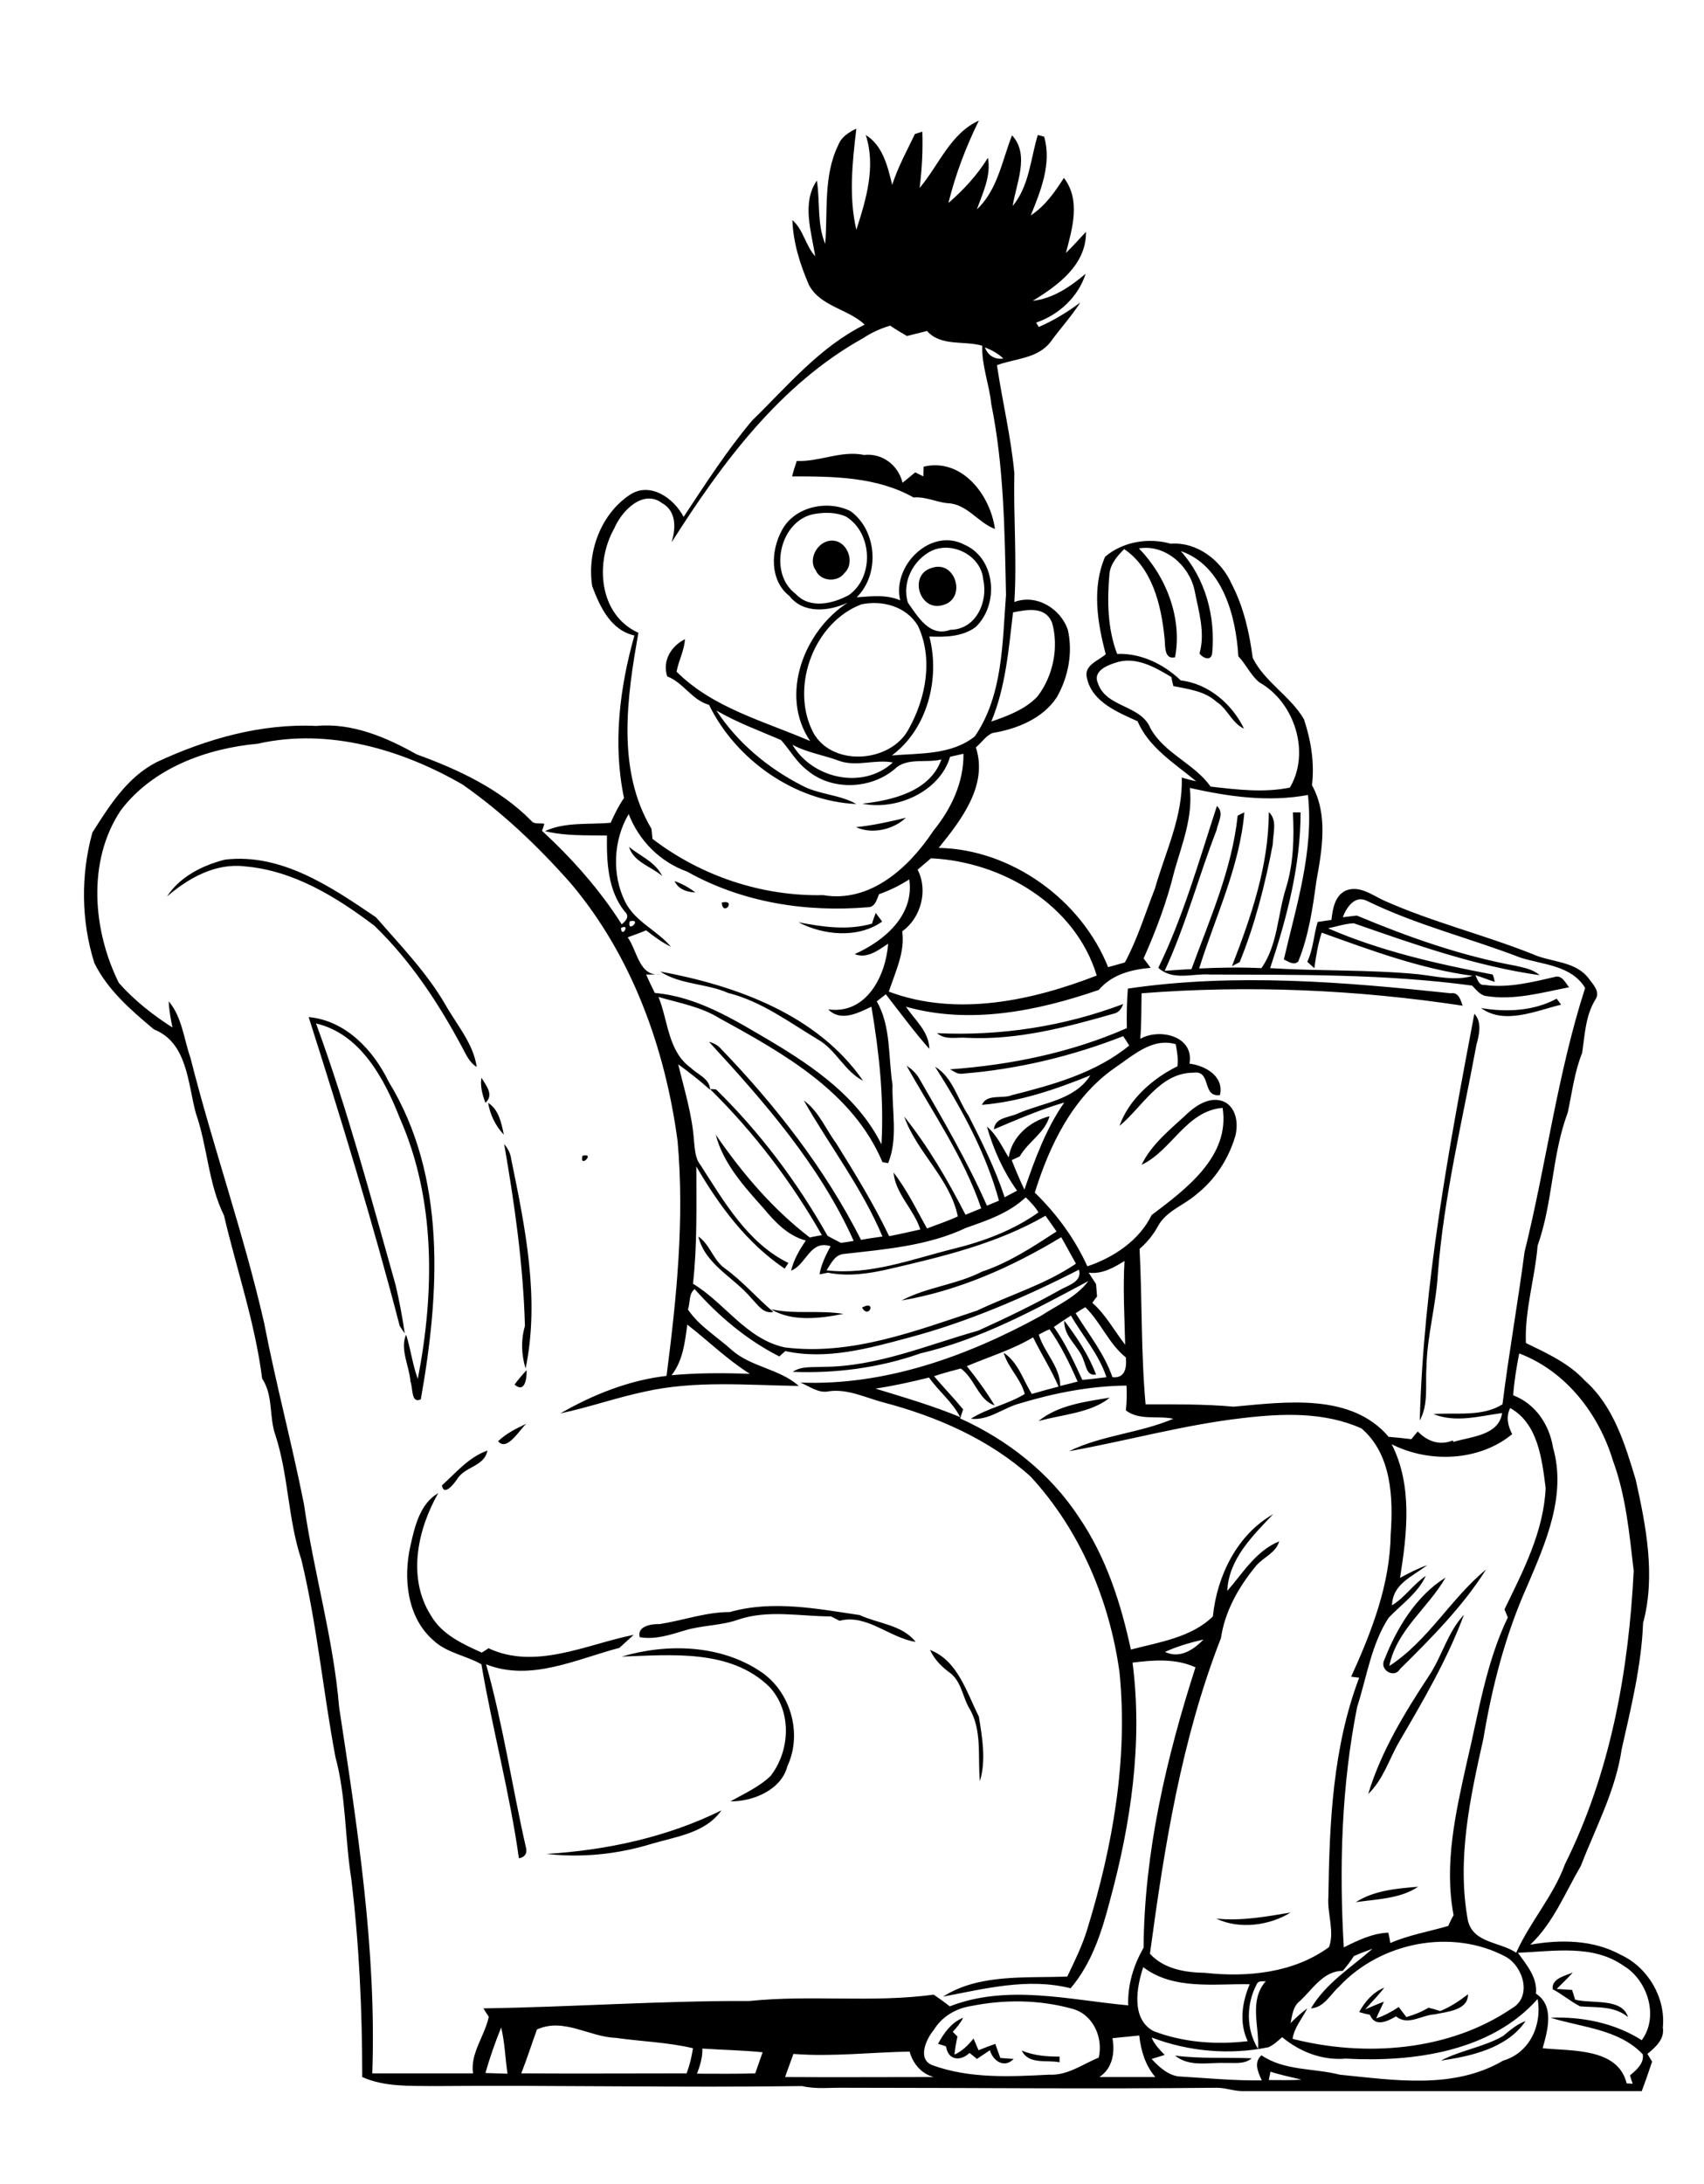 <?xml version="1.0" encoding="utf-8"?>
<!-- Generator: Adobe Illustrator 21.0.2, SVG Export Plug-In . SVG Version: 6.00 Build 0)  -->
<svg version="1.2" baseProfile="tiny" id="Layer_1" xmlns="http://www.w3.org/2000/svg" xmlns:xlink="http://www.w3.org/1999/xlink"
	 x="0px" y="0px" viewBox="0 0 509 652" overflow="scroll" xml:space="preserve">
<path d="M351,613.6c7.6,1,15.3,0.5,22.9,0.8c-2.2,1.9-5.3,1.3-7.9,1.4C360.9,615.6,355.3,617.1,351,613.6 M305.2,612.1
	c3.6,1.5,7.4,1.8,11.3,1.8l0,1.7C312.7,614.8,307.3,616.4,305.2,612.1 M448.9,607.8c2.1-1.7,4.2-3.6,6.8-4.5
	c-5.5,8.1-16.3,10.5-25.3,11.8C436.3,612,443.1,611.1,448.9,607.8 M280.2,610.1c1.7-3.2,4-6.4,7.5-7.8c-0.8,1.6-1.9,2.9-3.1,4.2
	c0.4,0.4,1.1,1.1,1.4,1.4c-0.4,1.8-0.7,3.6-0.9,5.4c2.3-1,4.1-2.8,5.7-4.8c0.5,1.2,1,2.3,1.5,3.5c1.7-0.7,3.3-1.3,5-1.9
	c0.5,1.4,1,2.8,1.5,4.2c1,0.1,3,0.2,4,0.3c-2.8,2.9-6.2,0.6-7.1-2.6c-1.3,0.9-2.6,1.7-3.9,2.6c-0.5-0.5-1.6-1.3-2.2-1.8
	c-2.7,2.6-6.4,2.2-7-1.9C282.1,610.6,280.8,610.3,280.2,610.1 M406,600.6c1.7-3.1,4.1-5.9,7.5-7.3c-1.7,2.3-3.8,4.3-5.7,6.5
	c1.9-0.8,3.7-1.6,5.6-2.3c-0.8,1.7-1.6,3.3-2.3,5c2.4-0.8,4.6-2,6.7-3.4c0.8,1,1.5,2,2.3,3c2.3-0.7,4.5-1.5,6.6-2.8
	c1.2,0.3,2.3,0.6,3.5,1c3-1.2,5.7-3,8.3-5c0.1,4.8-6.3,5.2-10,6c-3.9,0.2-7.9,3.5-11.5,0.6c-2.6,1.5-6.3,3.3-7.8-0.5
	C408,601.2,407,600.9,406,600.6 M463.8,593.8c-0.4-3.2,3.7-4,6-5c-1.5,1.7-3.2,3.3-4.8,4.9c1.5,0.1,3.1,0.2,4.6,0.3
	c0.2,0.7,0.7,2.1,0.9,2.9c5.1,1.3,14-0.6,15.8,5.2c-4.1-3.4-9.4-2.8-14.3-3.2C469.2,597.5,466.7,595.3,463.8,593.8 M363.3,572.7
	c7.5,0.8,14.9-0.6,22.2-1.8C379.2,574.8,370.2,576,363.3,572.7 M405,567.8c5.4-3.5,12.3-4.1,18.6-4.6
	C418.3,566.8,411.2,566.9,405,567.8 M163.2,553.4c18-1.1,36.1-5,52.3-13c-4.8,6.8-13.5,7.8-20.9,10
	C184.5,553.5,173.8,554.6,163.2,553.4 M277.8,492.5c8.3,3.2,10.9,12.6,14.6,19.9c1,6.3,2.2,13,0.3,19.3c-0.7-7.3,0.8-15.4-3.3-22
	c-1.9-3.4-2.3-7.9-5.7-10.4C281.2,497.5,279.1,495.3,277.8,492.5 M185.7,494.5c13.5-4,29.4-3.6,41.4,4.4c9,5.9,12.7,18.5,8.1,28.3
	c-1.8,7.1-10.3,10.6-17,10.5c4.1-2.3,8.6-4.3,12-7.6c5.9-7.6,6.4-19.5-0.5-26.7C218.1,492.2,200.5,494,185.7,494.5 M427,500
	c3.8-5.8,5.5-12.9,10.3-18c-5,13.4-12.2,25.7-19.4,38c-3,5.2-4.7,11.2-9.2,15.5C412.6,522.6,419.7,511.1,427,500 M218,481.2
	c12.7-3.6,26-1,38.8,0.9c5.6,2.6,12.7,2.9,16.7,8c-7.8-1.2-14.6-8.4-22.7-6.3c-0.9-0.4-1.7-0.9-2.6-1.3c-9.2,0-18.8-2.1-27.8,1
	c-5.1,1.8-10.7,1.6-15.9,3.2c-4.3,1.3-8.8,2.8-13.4,2c-0.9-3.3,3.5-4,5.9-3.9C204.1,483.7,210.8,481.2,218,481.2 M415,497.3
	c11.6-7.5,18.4-20.2,28.9-28.8c-7,11.1-16.4,20.5-25.7,29.7c-1.8,3-6.2,0.2-4.7-2.7c3.7-9.5,9.5-19.1,18.3-24.6
	C426.7,479.9,417.1,486.6,415,497.3 M122.6,461.4c1.3-5.7,2.8-12.5,8.3-15.7c-6.2,10.9-9.3,25.3-2.2,36.5c3.3,5.7,9.4,8.5,15.2,11.1
	c0.5-0.3,1.5-0.9,2-1.3c14.1,6.6,29.4-1.2,43.4-4c-1.4,1.3-2.9,2.6-4.3,3.9c-12.7,3.3-26.5,10.2-39.8,4.9c5.1,18.1,7.8,36.8,12,55.1
	c0.2,1.5-0.5,2.5-2.2,2.8c-2.7-19.4-7.9-38.5-11.2-57.9c-4.7-2.7-10.5-3.4-14.5-7.3C121.6,482.7,120.4,471.1,122.6,461.4 M132,443.4
	c4.2-3.8,8.1-8.5,13.6-10.4c-0.9,4.8-6.8,4.7-9.1,8.6C135.6,442.9,132.6,446.8,132,443.4 M148.8,430.2c2.4-2.3,5.4-3.8,8.4-5.2
	C155.1,426.9,151.4,433.4,148.8,430.2 M310.2,424.2c5.9-4.8,14-5.8,21.3-7C325.9,421.8,317.3,422.2,310.2,424.2 M153.7,413.3
	c1.1-1.5,2.3-2.9,3.6-4.3C157.4,411.4,156.8,416,153.7,413.3 M317.9,394.2c3.8,5,7.3,10.3,9.5,16.1c-2.7,0.5-2.9-2.3-3.7-4.2
	C322.4,401.9,317.7,399.1,317.9,394.2 M230.3,390.8c7.1,1.6,14.5,0.2,21.6,1.4C244.9,393.6,236.5,394.6,230.3,390.8 M257.5,390.3
	C262,387.9,259.5,394,257.5,390.3 M208.6,369.1c3.5,2.4,4.4,7,7.9,9.5c5.3,3.8,9.5,8.8,14.5,13c-3,0.7-4.7-2.2-6.5-4
	C219.3,381.3,210.7,377.6,208.6,369.1 M174,345C178,344,173,349,174,345 M150.6,341.5c1.1,1.3,1.9,2.8,2.1,4.5
	c4.2,20.4,8.6,41.8,4.3,62.5c-1.3-4.2-1.4-8.6-0.2-12.7C156.3,377.5,153.7,359.4,150.6,341.5 M145.8,329.2c3.2,2,4,6.1,4.7,9.5
	C148,336.1,146.4,332.7,145.8,329.2 M145,329.2c-0.9-2.4-1.6-4.9-1.2-7.5C145.1,323.9,147.7,326.8,145,329.2 M92.2,303.6
	c11,1,19.3,9.8,23.9,19.3c17.4,28.4,15.2,63.3,9.6,94.8c-3,1.4-2.3-3.5-3.1-5.3c-0.3-4.6-3.2-9.6-1.3-14c1.4,4.3,1.9,8.9,3.5,13.2
	c5-25.8,5.4-53.5-5.4-77.9c-4.6-11.7-11.7-25.1-25-28.2c9.4,25.6,16.4,52,23.8,78.2c1.1,4.7,2,9.5,2.7,14.3
	c-0.4-0.5-1.2-1.7-1.5-2.2C111.3,364.7,101.9,334,92.2,303.6 M440.4,302.6c2.4,2.6,1.4,6.3,0.6,9.4c-4.2,22.7-9.7,45.2-11.5,68.2
	c-0.5,9.3-3.2,18.4-3.4,27.7c-0.4,5.4,0.7,11.2-2,16.1C425.2,383.1,432.8,342.8,440.4,302.6 M279.9,308.4c18.9,0.9,37.9-2,55.6-8.7
	c-0.5,1.4-1.3,2.6-2.9,2.9c-14.2,4.1-28.8,7.9-43.6,7.2C285.9,309.5,282.4,310.6,279.9,308.4 M442.4,300.9
	c7.6,1.3,15.8,0.9,22.6-2.8c0.3,0.5,1,1.3,1.3,1.8C458.8,301.7,449.4,306,442.4,300.9 M197.2,290c22.7,4.2,47,12.9,60.6,32.6
	c-5.5-2.8-8-9.1-13.3-12.2c-8.7-5.2-17-11.5-27-14C211,293.5,203.3,294,197.2,290 M261.6,272.5c0.6,0.9,1.3,1.7,1.9,2.6
	c-7.2,5.1-17.5,4.1-25,0.2c7.3,1.4,14.7,2.5,22,0.4C260.7,274.8,261.3,273.3,261.6,272.5 M215.6,269.4
	C220.2,268.4,215.9,273.8,215.6,269.4 M212.2,268.3C212.8,268.8,212.8,268.8,212.2,268.3 M201.5,263c2.2,0.8,4.3,1.9,6.2,3.4
	C205.1,266.3,202.6,265.4,201.5,263 M49.9,267.6c3.8-5.9,10.6-9.3,17.3-11c16.9-2,31.8,8.2,45.1,17.2c7.3,8.4,15.2,16.5,20.8,26.2
	c3.4,6,8.3,11.5,9.3,18.5c-2.1-1.3-3.1-3.5-4.2-5.6c-7.1-13.3-15.5-26.1-26.4-36.6c-11.4-8.6-24.2-16.5-38.8-17.7
	C64.3,257.6,56.3,262.1,49.9,267.6 M187.9,252.8c3.4,2.8,7.9,4.5,9.9,8.7C194.5,258.6,189.3,257.4,187.9,252.8 M255.7,246.9
	c5-0.5,10-1.6,14.9-2.8C266.8,247.7,260.4,249.1,255.7,246.9 M379,242.4c2.7,2.5,1.2,6.4,1.2,9.6c-2.3,12-5.3,23.9-9.9,35.2
	c-0.6,0.3-1.7,0.9-2.3,1.2C373.7,273.7,379,258.4,379,242.4 M278.4,169.5c7.1-2.4,10.4,9.2,3.3,11.1
	C274.7,182.8,271.2,171.5,278.4,169.5 M247.4,161.5c5.3-1.2,8.5,6.2,4.8,9.6c-2,2.8-7.1,2.5-8.5-0.8
	C241.4,167.2,243.8,162.3,247.4,161.5 M238,137.6c6.8,0.3,13.2-3.2,20.1-1.8c5.4-0.6,10.2,3,11.5,8.3c1.3-1,2.5-2.1,3.8-3.1
	c0.8,0.4,1.6,0.8,2.4,1.2c0-0.7,0.1-2.2,0.1-2.9c11.4-2.7,19.9,8.4,21.3,18.6c-5.1-1.9-8.4-7.6-14.3-7.7c-3.4-0.4-6.5-2-10-1.7
	c-11-6.2-24-6.3-36.3-6.3C237,140.6,237.5,139.1,238,137.6 M379,620.9c3.3,0,6.5,0.1,9.8-0.1c-3.1-0.8-6.3-1.4-9.3-2.4
	C379.4,619,379.1,620.3,379,620.9 M237,613.1c-0.8,2.3-1.7,4.6-2.5,6.9c14.8,0.1,29.6,0,44.4,0c-3.7-1-6.2-4-7.2-7.6
	C260.2,612.6,248.7,614,237,613.1 M209.8,611.5c0.1,2.6-0.7,5.1-1.6,7.5c5.8,0,11.6,0.1,17.4-0.1c0.7-2.1,1.5-4.2,2.2-6.3
	C221.7,612,215.7,611.9,209.8,611.5 M332.3,608.4c0.8,4.4,0,9-3.9,11.6c5.6,0,11.1,0,16.7,0c-3-3.5-4.3-7.9-4.8-12.4
	C337.7,607.9,335,608.1,332.3,608.4 M149.7,605.2c-1.8,4.5-3.4,9-4.7,13.6c2.2,0.1,4.4,0.1,6.6,0.2
	C150.9,614.4,150.8,609.7,149.7,605.2 M160.4,605.8c-1.6,4.4-3,8.8-4.7,13.1c16.5,0.1,32.9,0,49.4,0c0.9-2.4,1.5-4.9,1.9-7.5
	c-7.6-1.8-15.4-2-23.1-3.1C175.9,608,168.4,602.2,160.4,605.8 M402,614.5c-7,0.6-13.7-2-19-6.4c-1.3,1.1-2.5,2.3-4.1,3
	c-11.6,2.4-23.8,1.3-34.9-2.9c0.8,2.1,2.4,3.6,3.9,5.2c-1,0.3-2.9,0.9-3.9,1.2c2.1,2.3,4.7,4.7,7.9,5.2c8.3,0.5,16.6,1.3,25,1.2
	c-1.1-2.5-2.5-5.3-0.1-7.5c6.9,4.7,15.6,3.8,23.4,5.8c16.2,1.6,34,4.5,48.8-4.2c7.9-2.3,11.7-10.6,10.3-18.4
	C445.3,612.5,422,615.6,402,614.5 M290.1,598.8c-4.6,0.7-8.8,3.2-11.2,7.2c-2.3,2.7-5,8.8-0.3,10.5c11.1,4,23.1,3.4,34.7,2.8
	c5.6,0.3,10-3.1,14.9-5.1c1.4-6-1.7-13-8-14.6C310.5,596.9,300,596.8,290.1,598.8 M375.4,592.3c-3.2,6-3.2,13.5,0.4,19.3
	c0.4-6.8-2.8-14.4,2.3-20.2C377.2,591.5,375.9,591.1,375.4,592.3 M344.6,606.3c8.9,3.4,18.7,4.1,28.1,3c-2.6-5.5-1.7-11.6,0.6-17
	c-10.5-0.2-22.8,1.8-31.8-5.1C339.5,593.2,337.8,602.7,344.6,606.3 M453.4,582.9c2.6,3.6,5.9,7.4,5.4,12.2c5.6,3.6,3.5,11,2,16.3
	c8.6,0.9,22.5-0.2,25.1,10.5c0.5,0,1.4,0.1,1.8,0.1c-0.3-0.8-0.6-1.7-0.8-2.5c1.8-1.5,4.3-3.6,3.8-6.3c-7.1-7.5-18.2-8-27.5-10.9
	c9.4-0.4,19.2,1.6,27.2,6.7c5.2-7,1.8-17.9-5.4-22.2C475.8,580.3,464,582.5,453.4,582.9 M400,593c-2.7,2.4-4.4,6.2-8.4,6.5
	c4.4-7.5,12-12.2,18.4-17.8c-1.9,0.7-3.8,1.4-5.6,2.2c-1,1.6-2.1,3-3.3,4.4c-5.8,0-9,5.5-12.8,9c-2.1,1.6-2.3,4.3-2.8,6.6
	c1.6-1.6,3.2-3.1,5-4.4c-1.5,3-3.9,5.7-4.4,9.1c21.6,5.5,46.7,3.7,65.5-9.1c6.1-3.4,3.5-12.4-1.8-15.4
	C433.7,575.5,412.4,579.7,400,593 M348,493.1c4.4,2.1,8.5-0.6,11.5-3.7C355.6,490.3,351.7,491.4,348,493.1 M451.1,420.3
	c-1.3,2.6-0.7,5.3,0.6,7.8c-9.8,8.1-24.8,8.7-36,3c6.3,12.3,4.6,26.8,2.5,39.9c2.6-1.4,5.3-2.8,8.1-3.8c-4.3,3.4-10.3,5.5-10.5,12
	c3.9-2.4,6.4-6.3,10.1-8.8c-2.4,5.2-7.3,8.5-11.1,12.5c-5.2,8-6.5,17.6-9.4,26.6c-4.7,23.6-5.4,47.8-4,71.8
	c4.2-2.1,8.5-4.2,13.3-4.4c0.2,0.8,0.5,2.3,0.6,3.1c5.5-2.4,11.5-3.4,17.3-5.1c0.5-1.1,1-2.2,1.6-3.2c-2.9-15.3,0.6-30.5,3.9-45.4
	c3.5-14.6,5.7-29.8,12.3-43.5c-0.3-0.8-0.7-1.6-1-2.4c5.6-11.5,11.7-23.2,12.3-36.2C460.6,435.5,459.4,424.9,451.1,420.3
	 M261.5,414.5c8.5,2.6,17.1,5.1,25.3,8.5c-2.3-4.5-6.4-7.7-9.3-11.8C272.2,412.5,266.9,413.7,261.5,414.5 M453.8,404
	c-0.8,4.1-1.5,8.3-1.8,12.5c6.6,2.5,10.8,8.7,11.9,15.6c4.1,14.3-2.2,28.4-7.7,41.3c-6.5,14.5-10.5,30-13.1,45.6
	c-4,17.8-8,36.2-4.6,54.4c1.7,6.7,9.6,6.2,14.4,9.5c4.1-9.2,11.1-16.9,14.6-26.5c13.5-27.1,19-57.4,20.5-87.5
	c-1.3-11.1-2.3-22.3-6.2-32.9C477.6,422.1,467.8,409.3,453.8,404 M288.8,407.8c3,3.7,5.8,7.6,8.3,11.7c-4.8-1.5-5.9-8-10.1-11
	c-2.7,0.7-5.3,1.4-8,2.3c2.8,3.3,5.9,6.5,8.7,9.9c-0.3,0.9-0.6,1.8-0.9,2.7c14.2,6.4,26.9,16.4,35.5,29.5
	c8.1,11.9,12.5,25.6,15.5,39.5c8.4-2.2,18.1-3.6,24.5-9.9c1.2-12,7.2-24.4,18-30.5c-6.1,6.4-13.3,13.4-13.7,22.9
	c4.7-5.4,8.6-12,15.5-14.8c-1,3.5-4.7,4.7-6.9,7.3c-5.2,6.3-9.3,13.5-10.5,21.6c-11.8,30.2-16.9,62.3-21.2,94.2
	c4.2,4.6,10.6,5.6,16.5,5.7c12.7,1.4,26.5,0,37-7.7c1.7-4.7-0.6-10.1-0.2-15c0.3-22,1.3-44.6,9.2-65.4c-0.6-0.1-1.8-0.2-2.4-0.3
	c6.1-13.4,11.6-27.5,11.8-42.4c0.8-10.9,0.3-24-8.7-31.7c-11.1-5-23.7-4.5-35.5-3.1c-17.5,2-34.6,6.8-51.9,9.9
	c9.8-4.8,21.1-5.4,31.2-9.7c-4.7-1-10.2,0.6-14.2-2.5c0.3-2.5,0.3-4.9,0.2-7.4c-10.8,0.1-21.5,2.2-31.8,5.3c-5,1.3-9.3,5.2-14.7,4.6
	c5-3.2,11.1-4.3,16.1-7.4c-1.2-4.6-5-7.8-6.3-12.3c4.3,2.8,5.8,8.1,8.4,12.3c2.7-0.8,5.3-1.5,8-2.2c-2.2-5.1-5.2-9.8-7.6-14.7
	C302.4,402.9,295.4,405,288.8,407.8 M310.3,398.4c1.6,5.3,6.4,9.6,6.4,15.3c1.7-0.4,3.4-0.8,5.2-1.3c-2.4-5.4-5-10.8-8.4-15.6
	C312.3,397.3,311.3,397.8,310.3,398.4 M205.3,395.4c-0.7,5.2-1.3,10.8-4.7,15.1c7.8-0.7,15.6-0.7,23.4-0.4
	C217.3,405.9,211.6,400.3,205.3,395.4 M314.8,396.1c3.5,4.9,6,10.4,8.5,15.8c2.4-0.2,4.8-0.5,7.2-0.8c-2.2-6.8-7.1-12.3-10.6-18.4
	C318.2,393.8,316.5,394.9,314.8,396.1 M321.3,392c3.9,6.3,8.6,12.1,11,19.1c3.8,0.4,4.3-2.9,4-5.9c-5.1-4.1-7.5-10.5-12.1-15
	C323.5,390.6,322,391.5,321.3,392 M325.2,379.9c0.7,1.1,1.5,2.3,2.2,3.4c0.1,1.2,0.2,2.5,0.3,3.7c-0.4,0.5-1.1,1.4-1.4,1.9
	c4,3.5,6.5,8.3,9.8,12.5c-0.2-8.3-0.7-16.7-0.2-25C332.7,378.4,329.2,380.4,325.2,379.9 M288.6,366.5c-11.4,5.4-24.1,6.4-36.5,7.8
	c-2.7,0.2-3.9,2.9-5.2,4.9c13,1.5,25.4-3.3,37.8-6.4c9-2.2,17.9-5.5,25.5-10.9c-1-1.7-2.4-3.1-3.8-4.5
	C301.4,362.1,294.9,364.3,288.6,366.5 M185.5,277C185.6,280.3,188.5,275.5,185.5,277 M188.1,275C187.2,278.9,192.1,274.1,188.1,275
	 M278.1,256.2c-1.3,1.1-2.7,2.3-4,3.4c3.2,6.2,1,14.4-4.6,18.4c0.9,6.2-2.1,12.2-4,18c20.2,7.6,42.8,2.7,62.1-4.8
	C321.2,270.1,299.4,257.2,278.1,256.2 M186.8,269.3c3,5.9,9.5,8.4,13.6,13.3c-2.7-1.3-5.1-3.1-7.4-4.9c-1.8,0.8-3.7,1.4-5.5,2.1
	c3,4.2,3.3,11.8,10,11.1c-1.1,0-3.4,0-4.5,0c0.8,1.8,1.7,3.7,2.6,5.5c12.8,1.1,23.9,8.1,34.8,14.5c12.9,7.7,26,16.8,32.9,30.7
	c0.8-13.8-0.7-27.5-3-41.1c-4,1.9-9.2,4.6-12.9,0.8c11.4,1.6,17.2-10,17.9-19.6c-2.9,1.9-6.3,4.6-10,3.1
	c8.8-3.9,17.9-11.6,16.3-22.3c-2.8,1.8-5.8,3.3-9,4.4c-0.7,1.5-1.1,3.8-3.2,3.9c-18.6,1.6-37.7-1.4-54.1-10.6
	c-8.1-2.9-14.4-9.2-17.5-17.2C183.3,250.5,182.6,261,186.8,269.3 M236.7,222.3c6,10.2,21.1,13.5,30,5.3c-5.3-1-10.6,1.3-15.8-0.4
	C246.2,225.4,241.1,224.7,236.7,222.3 M77,222c-15.3,1.4-31.5,7.3-41,20c-10,15.1-8.3,35.7-0.5,51.4c4.6,5.2,10.2,9.6,16,13.3
	c-0.5-2.6-1-5.1-1.1-7.8c4,4.7,4.5,11.2,6.5,16.9c6.7,26.5,15.9,52.4,22,79.1c3.5,18.1,8.3,36,11.9,54.1
	c2.9,20.3,8.8,40.1,10.5,60.6c5.5,36.2,11.2,72.6,9.9,109.3c10,0,20.1,0,30.1,0c-0.9-6,3.5-11.1,4.7-16.9c-0.4-0.6-1.2-1.8-1.6-2.5
	c26.5-0.4,53-2.3,79.5-2.2c18.3-1.9,36.7,0.6,55-1.9c1.6,1.1,3.3,2.3,4.8,3.5c17.2-6.7,35.7-1.9,53.3-0.3c-0.2-6.1,1.6-12,4.6-17.2
	c0.2-28.5,6.8-56.7,15.5-83.7c-5.9-2.7-12.5-2.2-18.8-1.4c3.1,23.9-0.5,48.1-6.8,71.2c-2.4,9.2-5.4,18.6-11.7,26
	c-12.7-3.2-25.5,0.1-38.1,2.5c10.7-6.9,24.8-5.5,37.1-6c2.2-4.6,4.5-9.2,6-14.2c7.6-24.7,12.2-50.8,9.6-76.7
	c-3-21.5-11.8-42.4-26.6-58.4c-12.4-11.1-28-17.9-44-22.1c-5.3-1.4-10.6-4.1-16.2-3.3c-3.1,0.7-5.8-1.5-8.5-2.6
	c25.3,1,49.9-7.9,71.8-19.9c4.9-3.2,10.6-5.6,14.2-10.4c-16.1,8.6-32.2,17.4-50.2,21.6c-12.2,4.3-25.2,6-38.1,5.5
	c2.6-1.8,6-1.3,9-1.5c16.1,0,31.1-6.5,46.4-10.8c8.4-3.8,16.7-7.8,24.7-12.3c2.4-1.3,6.4-2.4,5.4-5.9c-16.3,8.3-33.2,15.6-50.9,20.3
	c-11.9,3.2-24.5,6.7-36.8,4c-0.5,0.4-1.4,1.2-1.8,1.6c-9.7-4.9-18.1-12-25.3-20.1c-1.8,1.3-1.3,4.1-2,6.1c3.4,5,8.7,8.1,13.1,12.1
	c5.8,5.1,14.3,5.6,20,10.7c-15.3-0.2-30.9-1.7-46,1.7c-8.5,1.8-16.7,4.7-25.2,6.5c9.7-5.6,20.5-9.9,31.7-11.2
	c3-23.2,5.4-46.7,3.3-70.1c-3.7-27.7-13.6-55.2-31.8-76.8c-9.7-11-20.4-21.2-32.4-29.6C120.2,223.8,98.2,217.2,77,222 M302.6,182.8
	c-1.3,11-2.2,22.3-6.5,32.6c4.9-1.7,10.1-3.6,13.8-7.5c4.7-6.1,6.4-14.6,4.4-21.9C312.3,180.8,306.7,182,302.6,182.8 M257.3,180.4
	c-13.9,5.3-21,23.8-14.9,37.2c5,11.5,23.6,10.5,29.1-0.1c5.1-9.2,7.3-20.9,2.7-30.7C270.7,181,263.6,179.1,257.3,180.4 M278.3,164.4
	c-5.5,2.7-9,9.4-7.1,15.5c3,4.2,6.5,10.4,12.7,8.1c7.7-0.1,11.3-8.4,9.8-15C293.1,165.9,284.6,161.5,278.3,164.4 M340.2,163.7
	c8.2,8.4,13,20.9,10.8,32.5c-3.6,0.8-2.8-4.1-3.2-6.3c-1-9.4-3.6-20.3-12-26c-2,2-4.1,4.4-4.4,7.4c-0.7,8-0.6,16.3,2.3,23.9
	c7.1-0.3,14,3.1,19,7.9c8.3,1,15.3,7,18.9,14.4c-3.6-1.6-4.9-5.9-8.2-8c-3.5-3.2-8.4-3.8-12.9-4.7c-0.2-0.7-0.5-2-0.6-2.7
	c-5-3-10.9-6.4-16.9-4.2c-2.5,0.8-6.5,2.5-5.1,5.9c2.4,7.5,12.8,6.5,15.7,13.5c4.1,7.6,13.3,10.7,18,17.5c7.9,0.9,15.8,1.9,23.7,0.3
	c6.2-10.5,1.4-25.5-9.1-31.4c-2.6-2.1-4-5.4-6.3-7.8c-0.7-11.8-4.6-27.1-17.2-31.4c7.4,8.2,10.4,19.6,9.4,30.4
	c-0.3,2.6-2.7,1.6-3.8,0.2c1.8-6.3-0.3-12.8-1.5-19C355.2,168.8,348,162.4,340.2,163.7 M243.4,153.4c-10.4,1.7-14.1,17.7-5.7,23.9
	c4.2,4.6,11.2,2.9,15.9,0.3c7.6-5.4,7-18.6-0.9-23.4C249.8,152.9,246.5,152.9,243.4,153.4 M294.2,103.7c0.9,2.4,2.9,3.7,5.5,3.3
	C298.2,105.6,296.3,104.5,294.2,103.7 M257.9,100.9c-24.9,13.8-42.3,37.4-57.3,61c1.3-4.1,1.5-9.3-2.8-11.7
	c-5.7-4.3-12.1,2.3-14.3,7.5c-5.8,10.2-4.7,25.8,7.2,31.2c-3.4,19.1-6.6,40.9,3.9,58.5c0.1,0.7,0.2,2.2,0.3,3
	c14.5,11.1,32.7,17.2,51,16.8c14.1,2.4,25.7-8.3,32.9-19.2c5.3-6.5,9.1-14.4,9-23c-1.3,0.3-2.7,0.6-4,0.9
	c-3.1,10.5-16.1,16.1-26.2,14c8.9-1,20.2-3.6,23.6-13.2c-4.3,1.1-9.6-0.5-13.3,2.3c-7.1,6.6-19.3,7.3-26.8,0.9
	c-3.2-2.4-5.2-6.1-7.8-9c-6.5-2.8-13.1-5.2-19.3-8.8c6.3,9.6,15.3,17.1,25.4,22.3c5.1,2.8,11.3,2.7,16.4,5.6
	c-18.4-0.8-36-13.2-44-29.6c-5.1-1.4-7.6-6.6-12.5-8.5c-1.5-4.6,1.1-9,5.3-11.1c-0.2,3.4-1.9,6.4-2.5,9.7
	c10.8,10.8,26.2,14.8,39.9,20.7c-9.3-13.7-1.8-32.9,11.2-41.3c-5.6,2.6-13.2,3.4-17.4-2c-5.9-4.6-5.6-13.4-2.3-19.5
	c3.7-7.2,13.7-9.3,20.6-5.8c7.9,5.8,8.8,18.8,1.8,25.7c4.3-0.3,8.9-0.9,13,0.9c-2.5-10.3,9.1-21.9,19.2-16.6
	c9.4,4.1,10.4,17.9,3.3,24.6c-3.9,2.9-9.1,3-13.8,2.8c3.3,12.5-0.6,27.7-11.2,35.5c8.4-0.7,17.8-0.1,24.8-5.7
	c8.4-12.3,8.2-27.9,9.3-42.2c-0.4-19-0.6-38.2-4.4-57c-0.6-5.9-2.9-11.5-2.7-17.4c-5.5-1.6-12.3,0.3-16.5-4.4c-2,0.5-4,1-6,1.5
	c-1.7-1-3.4-2-5-3.1C262.9,98.1,260.3,99.3,257.9,100.9 M274.7,56.1c5.7-6.7,9.2-16.3,17.7-20.1c-3.9,7.9-7,16.1-9.1,24.6
	c4.5-3.9,8.6-8.3,11.8-13.5c1,5.4-1.5,10.4-3.3,15.4c6.2-5.8,7.5-14.5,10.5-22.1c5.4,5.8,1.2,14.4,0.2,21.1c5-6.1,5.3-14,7.5-21.2
	c0.5,0.1,1.5,0.4,1.9,0.5c2.3,8-1,16.1-4,23.5c4.3-2.8,7.2-7,9.9-11.2c5.1,6.7,2.5,15.1,0.6,22.4c2.1-2,4-4.2,6-6.3
	c0.1,9.9-8.4,16-15.9,20.6c6.1-0.7,11.2-4.2,15.8-8.1c-2.2,6.9-8,12.3-14.8,14.6c0.2,0.3,0.6,1,0.8,1.3c4.4-1.9,8.5-4.4,12.4-7.3
	c-2.7,4.2-6.1,7.9-9,11.9c-3.9,4.9-10.5,4.8-15.9,6.8c1.6,10.8,4.2,21.4,5.2,32.3c-0.3,12.8,0.8,25.6,0,38.4c6.6-2.5,13.9,2,16,8.4
	c1.5,6.8,0.1,14-3.3,20c-4.2,6.4-11.9,9.5-19.2,10.7c-2,0.8-3.3,2.9-5,4.3c3.7,11.3-4.4,21.7-11.1,30c21.7,0.4,42.6,15.5,50.6,35.6
	c1.7-0.5,3.3-0.9,5-1.4c3.8-7,6.1-14.7,9-22.1c3.1-10.9,8.4-21.5,8-33.1c1.4,0.4,2.8,0.8,4.3,1.1c-6.4-5.3-14.1-10-17.5-17.9
	c-5.9-2.7-13.5-5.7-15.1-12.8c-1.1-3.9,3.3-5.2,5.6-7.2c-2.5-9.4-4.2-19.9-0.2-29.1c5.2-4.5,13-5.8,19.6-3.9c7.9-0.6,15.1,5,18.2,12
	c3.6,6.9,5.3,14.5,6.3,22.1c3.6,7.2,11.3,11.4,15.3,18.3c2.1,6.3,3.2,13,2.4,19.7c4.9,8.8,3,19.3,1.3,28.7
	c-1.1,8.1-2.3,16.3-5.4,23.9c-1.3,1.3-3,0-4.3-0.6c3.7-16,9-32.4,7.2-49.1c-11.8,2.2-23.7,0.5-35.3-2.1c1,8.6-2.3,16.7-4.6,24.8
	c-2.2,9-5.4,17.6-9.2,26.1c0.7,0.9,1.4,1.8,2.1,2.8c-5.8,0.5-11.6,2-15.5,6.6c-18.3,6.3-38.5,10.4-57.6,5c2.7,4,6.9,7.4,7,12.6
	c-4.6-5.2-8.7-10.8-13-16.3c-0.9,0.7-1.8,1.4-2.7,2.1c4.3,7.5,3.4,16.6,4.7,24.9c-0.2,7.8,1.7,16-1.3,23.4c-0.4-0.1-1.3-0.2-1.7-0.3
	c-8.8-20.9-29.6-32.5-48.6-42.9c-5.6-3.5-12.1-4.6-18.3-6.4c2.9,7.1,2.8,16.2,9.6,21.1c2,2,5.8,3.3,5.8,6.6c-3-2.7-6.2-5.2-9.5-7.6
	c1.8,7.6,4.2,15.1,4.7,22.9c0.3,2.4,0.3,5.1,1.9,7.1c7.1,11,14.1,23.3,26.3,29.3c-0.3,0.4-0.8,1.3-1.1,1.7
	c-11.3-7.6-19.6-18.8-26.4-30.5c0,11.7,0.3,23.4-1,35c9.5,5.7,15.9,16.5,27.4,19c19.9,2.5,39-4.9,57.5-11c9.8-4.7,20.4-7.8,29.5-14
	c-1.5-2.6-2.9-5.3-4.4-7.9c-14.7,8.9-30.7,16-47.7,18.9c7.5-4,16.4-4.7,24-8.6c8.1-2.7,15.2-7.4,22.3-12c-1.1-1.6-2.2-3.1-3.3-4.7
	c-14.4,8.3-30.7,12.2-46.7,15.9c-6,1.4-12.2,2.3-18.3,1.1c-0.6,0.1-1.9,0.4-2.5,0.5c0.5-3,1.9-5.8,3.3-8.4c-6.2-2-7.2,5.5-11.8,7.3
	c0.8-3.3,2.5-6.2,4.4-9c-5.3-1.4-9.2-5.5-12.6-9.6c-5.8-6.5-12.1-13.4-14.3-22c7.9,11.5,17,22.2,28.1,30.7c1.2-0.3,2.4-0.5,3.6-0.7
	c-9.1-16-20.3-30.7-33.4-43.6c0.5,0,1.4,0,1.8,0.1c13.1,12.8,24.3,27.7,33.3,43.7c1.3,0.7,2.6,1.4,4,2.1c0.9-0.1,2.8-0.4,3.8-0.6
	c-10.1-22.5-26.6-41.4-43.2-59.4c1.3,0.3,2.4,0.9,3.3,1.8c16.5,17.1,31.3,36,42.1,57.3c2.1-0.4,4.3-0.7,6.4-1
	c-6.1-14.5-15.8-27.1-23.5-40.6c4.5,3.2,6.5,8.5,9.7,12.8c5.6,9,11.2,18.1,15.8,27.7c3.1-0.6,6.2-1.3,9.3-2c-1.9-6-7.4-10.6-8-17
	c4,5.1,6.8,11,10,16.7c3.1-1.2,6.2-2.2,9.2-3.6c-2.3-11.3-12.3-19.2-16-29.8c7.2,9,13,19,18.3,29.3c1.6-0.6,3.1-1.3,4.7-1.9
	c-5.2-15.3-14.5-28.6-22.3-42.6c1.5,1,2.8,2.2,3.7,3.7c7.2,12.5,14.5,24.9,20.3,38.1c1.2-0.5,2.4-1,3.6-1.5
	c-3.9-14.3-11.2-27.6-19.1-40c5.3,3.2,6.7,9.7,10,14.6c4,7.9,8,15.9,10.8,24.4c1.2-0.7,2.5-1.3,3.7-2c-4.1-5.7-7.1-12.4-9-19.1
	c3,2.5,4.5,6,6.5,9.2c0.9-6.2,6.3-10.8,12.2-12.3c-1.4,5-6.4,7.6-8.9,12c-0.6,0.3-1.8,0.8-2.4,1.1c1.2,3,2.4,5.9,3.8,8.8
	c3.1-9,6.4-18.1,11.9-26c-7.2,2.1-14.1,5.1-21,8c0.3-3.6,4.6-3.5,7.1-4.7c7.5-3.3,16.9-3.9,21.7-11.4c-10.4,4.2-21.2,7.9-32.4,8.8
	c1.5-3.4,6.1-1.7,9-2.9c12.2-3.1,25-6.6,35-14.8c-0.4-0.7-1.3-2.1-1.8-2.8c-15.3,6-31.6,9.9-48.1,11.2c-1.4,0.2-2.5-0.7-3.6-1.3
	c18.1-1.3,36.2-5,52.8-12.3c-0.1-3.9,0-7.9,0.3-11.8c31.9-4.7,64.5-2,96.5,1.4c2.3-0.4,2.9,2,3.5,3.7c-31.7-4.8-64-6.2-95.9-3.7
	c-0.1,4.5,0,9.1-0.4,13.6c5.8-3.3,16.2-0.8,14.7,7.4c4.8,0.6,10.4,3.8,9.1,9.4c-5.5,0.7-2.4-7.5-7.9-6.7
	c-10.1,0-15.2,10.2-22.1,15.9c2.7-7.8,9.9-14.2,17.3-17.8c0.3-2.2-0.1-4.4-0.5-6.6c-7.1-2.1-13,3.6-18.4,7.2
	c-12.5,8.8-19.3,23-23.7,37.1c6.5,6.3,12,13.8,15.7,22c7.8-2.6,15.5-7.7,19.2-15.3c10.2-7.7,23.5-17.5,21.2-32
	c-10.9,0.9-15.2,12.8-24.2,17c3.1-6.4,8.9-10.8,14-15.6c2.9-2.6,7.2-5.1,11.1-3c3.3,2,3.8,6.5,2.9,10c-2,6.8-6,13-11.6,17.4
	c-3.7,3.3-9,4.9-11.5,9.5c-1.4,2.6-3.3,4.9-5.5,6.8c0.8,15.5,0.4,31,1.8,46.4c8.8,0,17.5-0.1,26.3,0.7c15.4-1.4,35.1-4.2,46.3,9
	c2.3,0.2,4.5,0.4,6.8,0.7c0.6-0.8,1.2-1.5,1.9-2.3c2.8,2.9,6.5,4.3,10.4,2.7l0.3,0.4c5.3-1.6,13.5-1.9,14.5-8.6
	c-6.8,0.9-13.9,3-20.5,0.3c6.9-0.5,14.5,0.9,20.6-2.9c1.9-15.2,4.6-30.3,6.6-45.5c6.5-26.2,9.8-53.1,18.1-78.8
	c-4.1-6.7-12.4-6.9-19.2-9c-15.3-5.9-31.3-9.8-46-17c-3.6-1.8-6.1,2-7.2,4.9c1.4-0.2,2.8-0.3,4.2-0.5c15.3,6.4,31.1,12,47.5,15
	c2.5,0.6,5.1,1,7.1,2.8c-19.1-2.7-37.4-9.2-55.5-15.5c-2.6,0.1-5.2,1-7.7,1.5c15.7,6.8,32.4,10.6,49.2,13.8c0.2,0.5,0.5,1.6,0.6,2.2
	c-1.9-0.6-3.8-1.4-5.8-2c0.6,1.1,1,3.1,2.7,2.9c7.1,1,14.2-0.8,21.1-2.4c2.1-0.6,3.1,1.8,4.2,3.1c-8.2,1.6-16.5,4-24.9,2.6
	c-1.8-0.3-2.9-2-4.1-3.1c-25.9-3.5-52.1-3.2-78.2-3.3c-5.2-0.4-11.1,2-15.5-2c7.5-15.4,12.2-32.1,17.5-48.3c2.3,2,0.3,4.9-0.1,7.2
	c-5.4,13.9-9.2,28.4-15.5,42c2.7-0.2,5.3-0.4,8-0.5c5.5-15,12.1-29.8,13.8-45.8c0.5-0.3,1.5-0.8,2-1c-1.4,16.3-8.7,31.2-13.5,46.6
	c6.2-0.3,12.4-0.4,18.6-0.1c4.9-7,4.8-15.9,7.3-23.8c2.3-7.4,2.5-15.1,2.1-22.7c0.6,0,1.7,0,2.3,0c0,15.9-4.1,31.5-9.1,46.5
	c14.7,0.9,29.4,0.4,44.1,1.8c5.4,0.6,11.1,2.1,16.4,0.5c-15.6-2.1-30.3-7.6-45.1-12.9c-1.1,3.4-1.7,7-2.2,10.6
	c-0.5-0.5-1.6-1.4-2.1-1.9c1.8-3.8,1.9-8,3.1-11.9c1.4-0.2,2.8-0.4,4.1-0.6c0.4-3.3,1-7.3,4.4-8.8c4.1-1.6,7.9,1.5,11.5,3.1
	c14.4,6.4,29.6,10.1,44.2,15.9c5.5,2.5,12.7,2,16.7,7.2c1.3,1.8,3.6,4,2.1,6.3c-3,4.8-3.2,10.6-4,16c-2.3,5.7-3,11.8-4.3,17.8
	c-4.8,12.8-4.4,26.8-9,39.7c-0.8,9.8-3.9,19.3-3.5,29.1c6.2,3,12.8,6,17.6,11.2c8.6,7.6,12,19,15.2,29.6c3.1,13.9,6,28.7,2.2,42.8
	c-0.5,12.8-3.6,25.2-6.4,37.7c-1.8,12.3-7.8,23.4-12.2,34.8c-4.7,8-8.2,17-15.1,23.5c9-1.6,18.8-1.5,27,3
	c8.1,3.7,13.5,12.8,12.6,21.7c0.6,3.5-2.2,5.9-4.6,7.9c0.5,0.8,0.9,1.5,1.4,2.3c-1,3-2,5.9-3.1,8.8c-39.6,0-79.3,0-118.9,0
	c-2.7,0.1-5.3-1-8-1c-37,0.4-74,0-111,0c-4.3-0.1-8.7,0.5-12.9-0.5c-36.8,0.5-73.3-0.3-110.1,0c-7.1-0.1-14.6,0.3-21.3-2.7
	c0-19.8-0.9-39.7-3.3-59.4c-1.9-12-1.5-24.3-4.7-36.1c-3.7-19.6-5.5-39.6-10.2-59c-4-12-3.8-25-7.7-37c-2-5.6-0.6-11.9-4-17
	c-2.1-16.6-7.6-32.5-11.4-48.7c-4.7-9.5-4.9-20.5-8.4-30.5c-2.4-8.8-2.5-21.1-12.5-25c-6.8-5.7-13.8-11.7-17.8-19.8
	c-4-12.6-4.1-26.4-0.6-39c5.1-8,10.4-16.5,19.2-21c14.8-6.9,31.2-11.6,47.7-10.8c10.7-1,20.9,3.4,30,8.5
	c12.4,4.5,24.8,10.3,34.2,19.8c0.9,1.2,2.6,0.6,3.9,0.9c-0.2,0.7-0.4,1.4-0.7,2.1c9,8.3,17.2,17.5,23.8,27.9c1.3-1,2.5-2.4,0.9-3.8
	c-5.1-6.4-5.4-14.9-5.3-22.7c-6.2-0.1-12.4,0.2-18.5-1.3c6-2.8,13.1-1.9,19.6-2.5c1.2-2.6,2.4-5.1,4-7.4
	c-3.4-16.1-1.3-32.9,3.1-48.5c-7.1-1.6-10.3-8.6-12.6-14.7c-1.6-10.1,2.5-21.4,11.1-27.2c6.1-4.2,13.3,0.9,16.2,6.5
	c6.5-9.8,12.9-19.8,20.5-28.8c10.6-10.3,20.1-21.9,33.6-28.6c-5-4.7-13.3-5.4-16.7-11.9c-2.6-6.1-4.7-12.6-4.9-19.3
	c3.3,2.9,3.9,7.6,6.8,10.8c-1.1-7.3-4.1-15.9,0.5-22.6c1,6.3,0,12.9,2.5,18.9c0.8-9.8-0.6-20.3,3.9-29.5c0.9-2.4,3.1-3.8,5.4-4.9
	c-1.2,10-2.3,20.4,0,30.2c2.9-9,5.9-18.9,2.8-28.3c5.1,3.1,6.6,9.5,7.9,14.9c1.7-5.3,4.4-10.2,6.8-15.2c0.6-0.2,1.7-0.5,2.2-0.7
	C275.7,44.9,275.4,50.5,274.7,56.1"/>
</svg>

